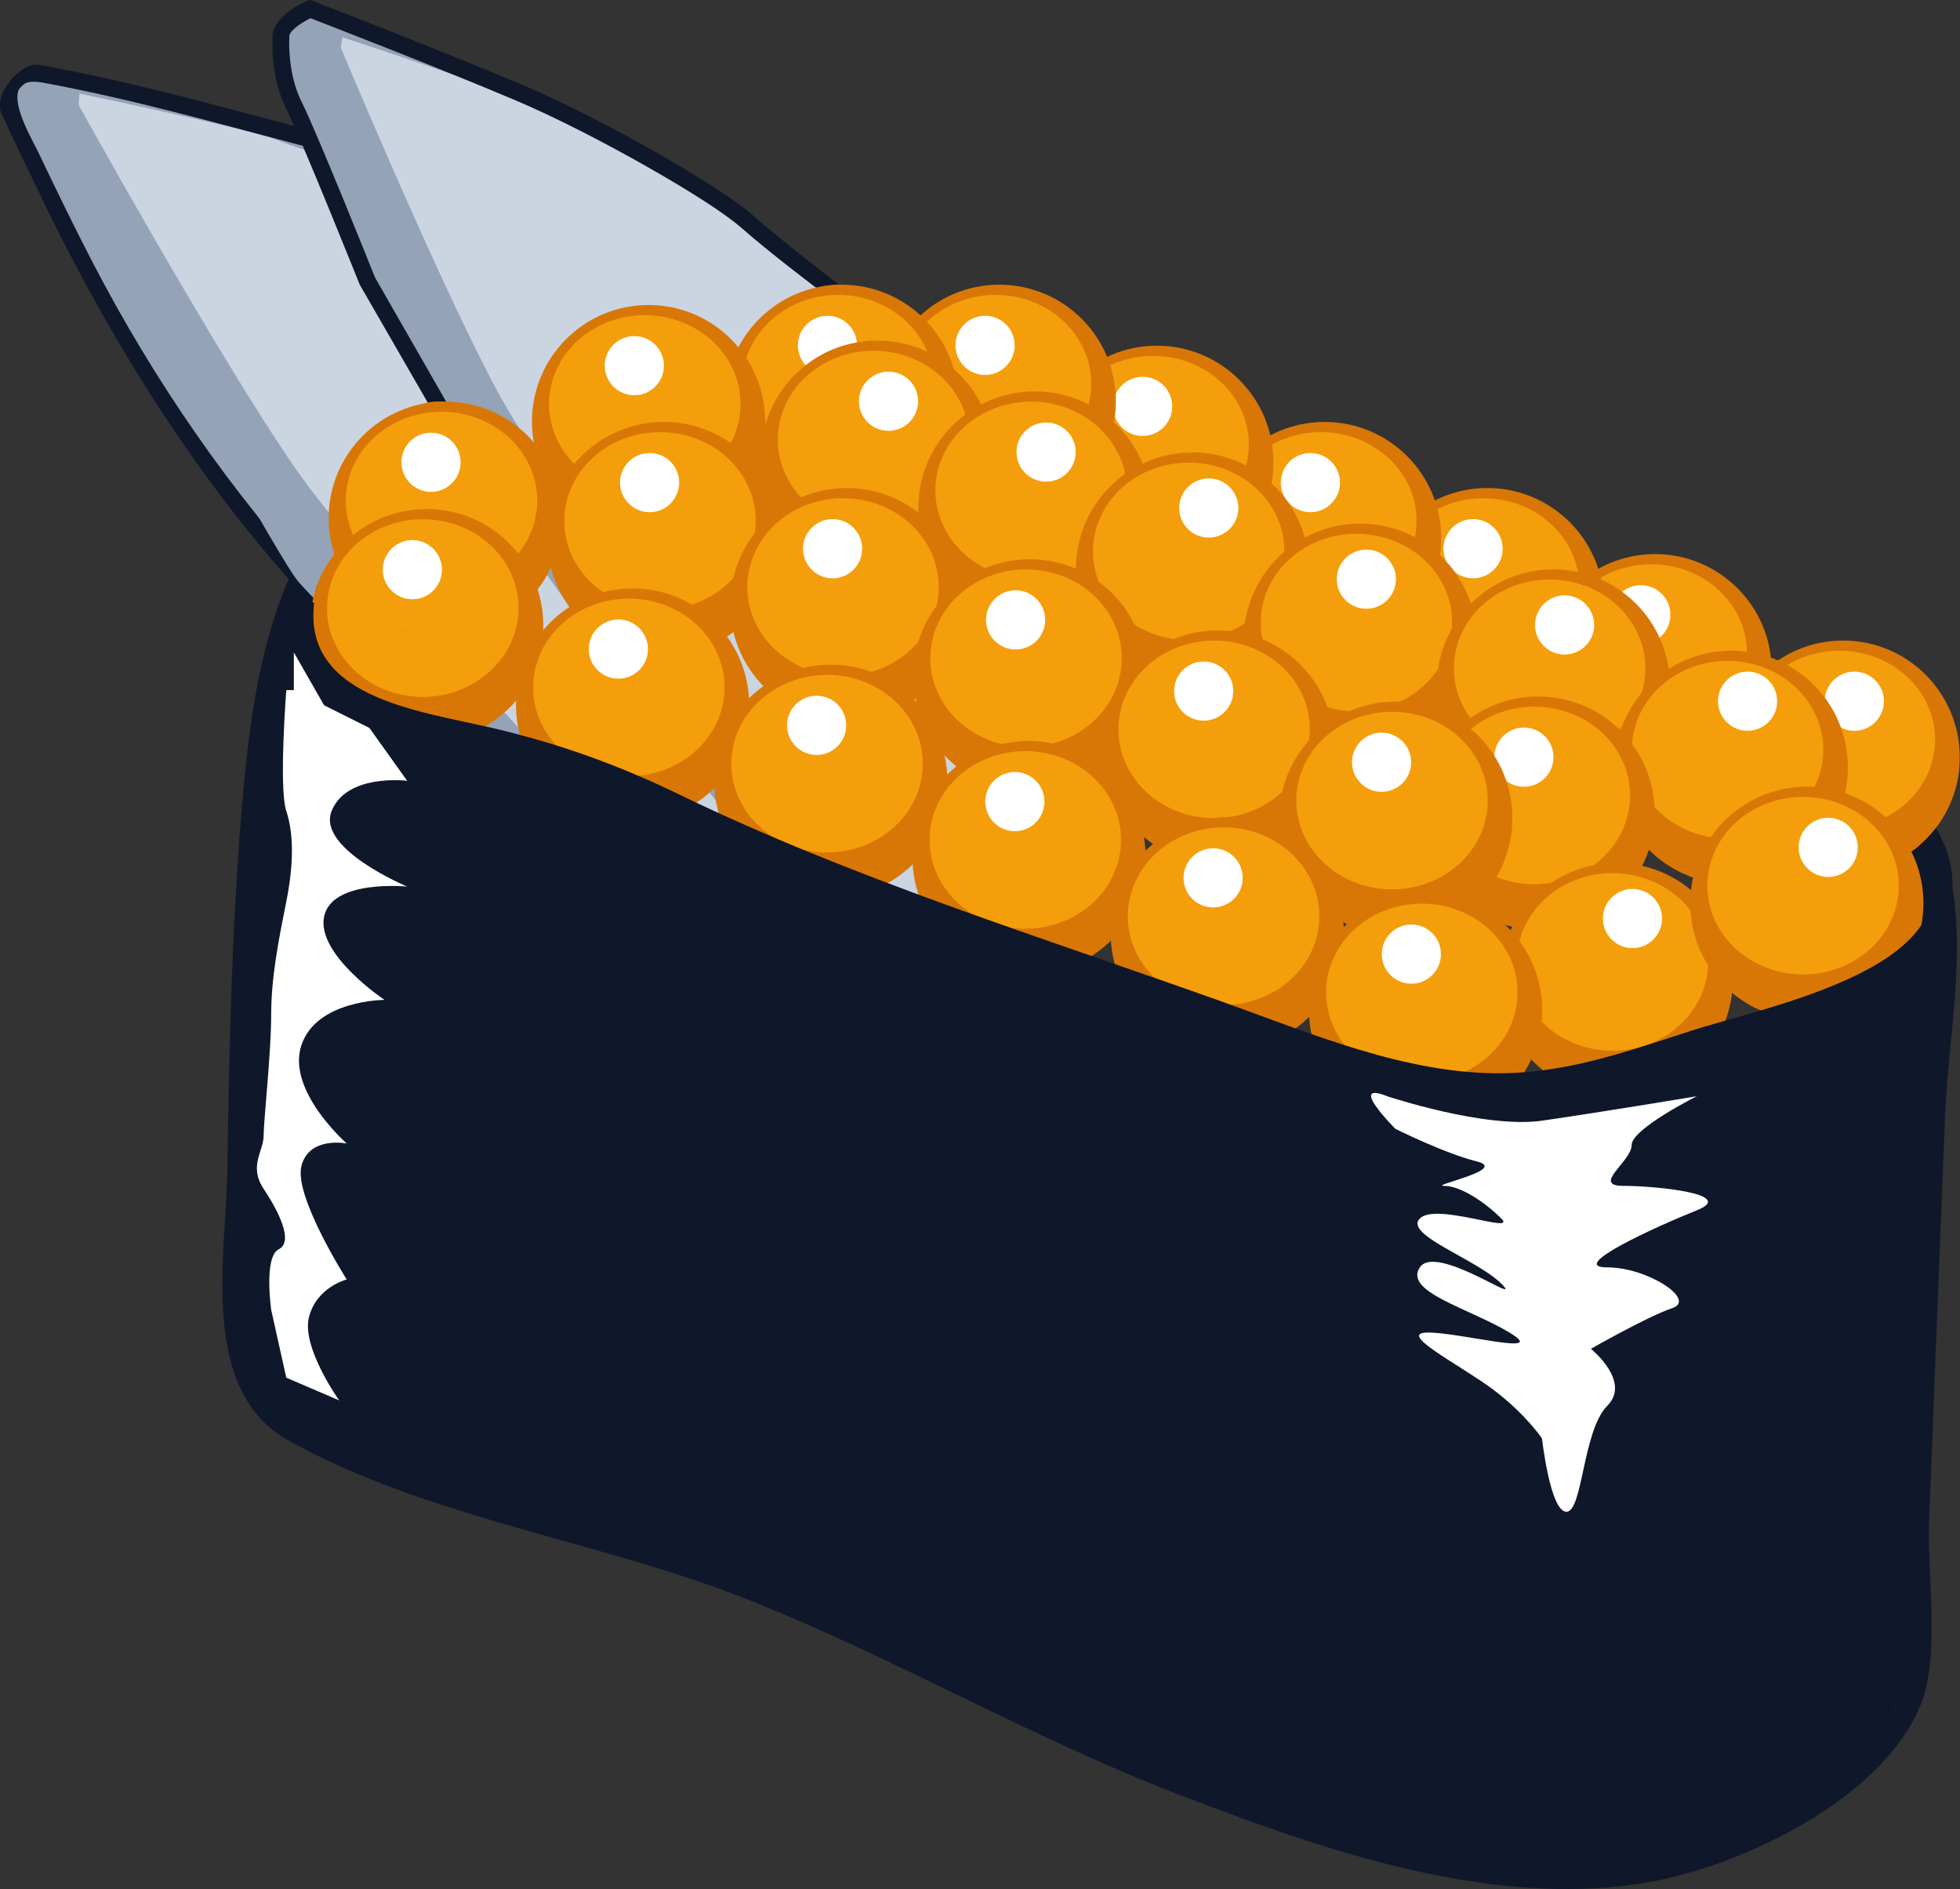 <?xml version="1.0" encoding="UTF-8" standalone="no"?>
<!-- Uploaded to: SVG Repo, www.svgrepo.com, Generator: SVG Repo Mixer Tools -->
<svg 
   xmlns:dc="http://purl.org/dc/elements/1.1/"
   xmlns:cc="http://creativecommons.org/ns#"
   xmlns:rdf="http://www.w3.org/1999/02/22-rdf-syntax-ns#"
   xmlns:svg="http://www.w3.org/2000/svg"
   xmlns="http://www.w3.org/2000/svg"
   xmlns:sodipodi="http://sodipodi.sourceforge.net/DTD/sodipodi-0.dtd"
   xmlns:inkscape="http://www.inkscape.org/namespaces/inkscape"
   version="1.1"
   x="0"
   y="0"
   width="256"
   height="246.721"
   viewBox="0 0 256 246.721"
   id="svg1309"
   sodipodi:docname="sushi_02_gunkanmaki_ikura.svg"
   inkscape:version="0.92.4 (5da689c313, 2019-01-14)">
  <rect x="0" y="0" width="256" height="246.721" fill="#333333" stroke="none"/>
  <title
     id="title2120">Salmon Roe Gunkanmaki Sushi</title>
  <sodipodi:namedview
     pagecolor="#ffffff"
     bordercolor="#666666"
     borderopacity="1"
     objecttolerance="10"
     gridtolerance="10"
     guidetolerance="10"
     inkscape:pageopacity="0"
     inkscape:pageshadow="2"
     inkscape:window-width="1920"
     inkscape:window-height="1025"
     id="namedview1311"
     showgrid="false"
     inkscape:zoom="1.0199785"
     inkscape:cx="170.58506"
     inkscape:cy="134.12251"
     inkscape:window-x="-8"
     inkscape:window-y="-8"
     inkscape:window-maximized="1"
     inkscape:current-layer="svg1309"
     fit-margin-top="0"
     fit-margin-left="0"
     fit-margin-right="0"
     fit-margin-bottom="0"
     inkscape:pagecheckerboard="true" />
  <defs
     id="defs256" />
  <g
     id="g2369"
     transform="matrix(2.207,0,0,2.207,-1019.85,-914.433)">
    <g
       id="g2250"
       inkscape:label="text"
       style="display:none">
      <path
         style="fill:#0f172a"
         inkscape:connector-curvature="0"
         id="path1292"
         d="m 499.637,543.069 c -0.44,3.402 -0.835,6.804 -1.187,10.206 -0.791,6.714 -1.449,10.473 -1.975,11.279 -0.176,0.18 -0.396,0.18 -0.66,0 -0.966,-1.164 -1.449,-2.283 -1.449,-3.357 1.054,-6.535 2.196,-13.562 3.426,-21.082 0.614,-0.448 0.966,-0.537 1.054,-0.269 l 0.395,0.537 c 0.264,0.627 0.396,1.523 0.396,2.686" />
      <path
         style="fill:#0f172a"
         inkscape:connector-curvature="0"
         id="path1294"
         d="m 510.73,541.994 c -0.087,1.344 -0.482,4.343 -1.185,8.997 1.318,-1.163 2.371,-1.878 3.162,-2.148 0.703,-0.357 1.494,-0.537 2.373,-0.537 1.053,0 1.887,0.268 2.502,0.806 0.615,0.537 0.924,1.656 0.924,3.357 0,0.896 -0.309,1.746 -0.924,2.551 -0.527,0.627 -1.316,1.209 -2.371,1.746 -1.143,0.537 -1.932,0.94 -2.371,1.208 l 0.922,2.148 c 0.351,1.164 0.791,1.746 1.318,1.746 0.262,0 1.008,-0.268 2.238,-0.805 0.528,-0.269 0.879,-0.314 1.055,-0.135 -0.967,2.06 -2.328,3.134 -4.084,3.223 -1.055,0.089 -1.801,-0.716 -2.24,-2.417 -0.528,-1.612 -0.879,-2.596 -1.055,-2.954 -0.176,-0.358 -0.658,-0.806 -1.449,-1.343 l -0.395,-0.403 c -0.175,-0.178 -0.175,-0.447 0,-0.805 0.614,-0.09 1.098,-0.135 1.45,-0.135 1.58,0 2.941,-0.402 4.084,-1.208 1.142,-0.806 1.712,-1.746 1.712,-2.82 0,-0.537 -0.13,-0.94 -0.394,-1.208 -0.352,-0.358 -0.748,-0.537 -1.186,-0.537 -1.67,-0.09 -3.427,1.074 -5.271,3.491 -0.615,0.895 -1.01,2.462 -1.186,4.699 -0.175,2.148 -0.439,3.895 -0.791,5.237 -0.527,1.254 -1.142,1.209 -1.843,-0.134 -0.176,-0.268 -0.264,-0.76 -0.264,-1.477 0.176,-0.895 0.439,-2.104 0.791,-3.626 1.141,-5.997 1.887,-11.01 2.238,-15.039 l -0.131,-0.135 -1.054,0.269 -0.131,-0.134 c 0.351,-0.716 0.877,-1.7 1.58,-2.954 0.264,-0.537 0.572,-0.716 0.924,-0.537 0.701,0.447 1.052,1.119 1.052,2.013" />
      <path
         style="fill:#0f172a"
         inkscape:connector-curvature="0"
         id="path1296"
         d="m 533.157,549.917 c -0.263,0.807 -0.527,1.791 -0.79,2.954 -0.439,2.686 -0.703,4.611 -0.791,5.775 0,1.074 0.132,1.835 0.396,2.282 0.175,0.448 0.526,0.583 1.053,0.403 0.528,-0.178 1.054,-0.76 1.581,-1.746 0.088,0.27 0.088,0.717 0,1.343 -0.791,2.148 -1.625,3.223 -2.502,3.223 -0.528,0 -0.967,-0.179 -1.319,-0.537 -0.879,-0.805 -1.273,-2.283 -1.185,-4.431 -0.879,1.97 -1.757,3.357 -2.635,4.162 -0.703,0.627 -1.406,0.94 -2.109,0.94 -0.966,0 -1.668,-0.313 -2.108,-0.94 -0.527,-0.716 -0.791,-1.745 -0.791,-3.088 0,-0.806 0.439,-4.028 1.318,-9.668 -0.087,-0.357 -0.307,-0.357 -0.659,0 -0.439,0.18 -0.615,0.09 -0.527,-0.268 0.176,-0.538 0.571,-1.164 1.186,-1.88 0.527,-0.448 1.01,-0.448 1.45,0 0.526,0.627 0.79,1.208 0.79,1.745 0,0.806 -0.132,1.791 -0.395,2.954 -0.791,3.671 -1.186,5.819 -1.186,6.445 0,0.896 0.087,1.433 0.263,1.612 0.264,0.269 0.528,0.403 0.791,0.403 0.79,0 1.58,-0.447 2.371,-1.343 1.494,-1.701 2.548,-4.432 3.163,-8.191 0.087,-0.805 0.175,-1.522 0.263,-2.149 0.088,-1.253 0.352,-2.013 0.791,-2.282 0.44,-0.09 0.79,0 1.054,0.269 0.615,0.447 0.791,1.119 0.527,2.013" />
      <path
         style="fill:#0f172a"
         inkscape:connector-curvature="0"
         id="path1298"
         d="m 548.601,548.574 c 1.053,0.896 0.965,1.568 -0.264,2.015 -2.108,0.359 -3.821,1.433 -5.139,3.223 -1.142,1.521 -1.844,3.804 -2.108,6.847 -0.176,1.344 -0.352,2.195 -0.527,2.552 -0.176,0.359 -0.395,0.582 -0.659,0.671 -0.263,0 -0.527,-0.268 -0.791,-0.806 -0.351,-0.537 -0.483,-1.074 -0.395,-1.611 0.439,-2.685 0.747,-4.609 0.923,-5.773 0.088,-1.164 0.131,-2.372 0.131,-3.626 0,-0.358 -0.439,-0.985 -1.317,-1.88 -0.176,-0.179 -0.132,-0.447 0.132,-0.806 0.526,-0.447 1.184,-0.447 1.976,0 0.791,0.537 1.23,1.433 1.318,2.686 v 1.074 c 2.019,-2.864 3.952,-4.431 5.797,-4.699 l 0.923,0.133" />
      <path
         style="fill:#0f172a"
         inkscape:connector-curvature="0"
         id="path1300"
         d="m 554.16,558.377 c 0,0.447 0.045,0.94 0.133,1.477 0.088,0.448 0.219,0.761 0.395,0.94 0.263,0.359 0.703,0.537 1.318,0.537 1.756,0 2.898,-1.387 3.426,-4.163 0.439,-2.864 0.658,-4.699 0.658,-5.505 -0.088,-0.268 -0.395,-0.537 -0.922,-0.805 -0.264,-0.09 -0.703,-0.09 -1.318,0 -2.635,1.432 -3.866,3.939 -3.69,7.519 z m 8.961,-9.265 c -0.615,2.418 -1.098,4.566 -1.449,6.445 -0.352,1.881 -0.527,3.492 -0.527,4.834 0,0.358 0.043,0.672 0.13,0.94 0.176,0.359 0.528,0.359 1.055,0 0.615,-0.357 1.098,-0.939 1.449,-1.746 h 0.133 c 0.176,0.18 0.176,0.404 0,0.672 -0.351,1.254 -0.836,2.238 -1.449,2.954 -0.527,0.537 -1.055,0.806 -1.582,0.806 -0.527,0 -0.879,-0.179 -1.055,-0.537 -0.439,-0.627 -0.658,-1.119 -0.658,-1.478 -0.264,0.359 -0.615,0.717 -1.055,1.074 -0.263,0.27 -0.57,0.494 -0.922,0.672 -1.142,0.717 -2.24,0.672 -3.295,-0.134 -0.966,-1.075 -1.537,-2.104 -1.712,-3.088 -0.176,-0.985 -0.262,-1.88 -0.262,-2.686 0,-2.417 0.701,-4.565 2.107,-6.445 1.405,-1.969 2.942,-2.954 4.612,-2.954 0.615,0 1.097,0.134 1.449,0.402 0.264,0.09 0.484,0.18 0.66,0.269 l 1.449,-0.806 c 0.438,-0.179 0.746,-0.044 0.922,0.403 v 0.403" />
    </g>
    <g
       id="g2243"
       inkscape:label="sushi">
      <path
         style="display:none;fill:#b0b0b0"
         inkscape:connector-curvature="0"
         id="path288"
         d="m 491.265,490.234 c 0,0 -17.725,-0.755 -19.233,0.377 -1.508,1.131 -4.147,1.13 0.755,5.279 4.902,4.148 10.559,6.6 16.403,8.674 5.845,2.073 14.517,4.713 20.551,7.352 6.034,2.64 20.363,9.428 29.79,12.256 9.428,2.828 16.969,5.467 25.076,1.696 8.108,-3.77 13.387,-7.163 10.182,-13.008 -3.205,-5.846 -83.524,-22.626 -83.524,-22.626"
         inkscape:label="shadow" />
      <path
         style="display:inline;fill:#0f172a"
         inkscape:connector-curvature="0"
         id="path284"
         d="m 575.631,474.027 c 0,0 2.015,-7.438 1.394,-8.676 -0.62,-1.239 -2.014,-2.789 -2.014,-2.789 l -0.93,14.41 1.55,-2.945"
         inkscape:label="nori_rear" />
      <g
         id="g936"
         style="display:inline"
         inkscape:label="garnish">
        <path
           d="m 462.603,420.833 c 0,0 15.539,26.644 28.819,38.862 13.28,12.217 13.678,15.852 13.678,15.852 l 26.56,-16.998 c 0,0 -29.217,-27.093 -44.091,-32.935 -14.874,-5.843 -22.841,-6.374 -22.841,-6.374 l -2.125,1.593"
           id="path412"
           inkscape:connector-curvature="0"
           style="display:inline;fill:#cbd5e1" />
        <path
           d="m 466.321,419.771 c 0,0 8.5,15.405 13.281,22.31 4.78,6.906 22.841,25.498 22.841,25.498 h -5.312 c 0,0 -18.062,-18.061 -25.498,-29.748 -7.437,-11.686 -9.03,-16.998 -9.03,-16.998 l 3.718,-1.062"
           id="path414"
           inkscape:connector-curvature="0"
           style="display:inline;fill:#94a3b8" />
        <path
           d="m 466.369,426.29 c 0,0 -3.679,-4.49 -3.766,-5.457 -0.088,-0.967 1.838,-2.251 1.838,-2.251 0,0 18.203,3.64 25.483,7.708 7.28,4.069 14.774,9.637 14.774,9.637 0,0 -11.563,-7.494 -15.632,-9.422 -4.068,-1.928 -8.993,-3.212 -10.492,-3.854 -1.499,-0.643 -11.777,-2.785 -11.777,-2.785 l -0.428,6.424"
           id="path416"
           inkscape:connector-curvature="0"
           style="display:inline;fill:#94a3b8" />
        <path
           d="m 478.541,416.99 c 0,0 8.314,24.354 18.93,36.527 10.614,12.171 13.506,16.316 13.506,16.316 l 25.294,-12.515 c 0,0 -23.332,-26.969 -35.99,-33.625 -12.658,-6.658 -19.693,-7.911 -19.693,-7.911 l -2.047,1.208"
           id="path418"
           inkscape:connector-curvature="0"
           style="display:inline;fill:#cbd5e1" />
        <path
           d="m 481.954,416.409 c 0,0 6.05,14.539 9.623,21.151 3.576,6.612 17.818,24.924 17.818,24.924 l -4.726,-0.522 c 0,0 -14.294,-17.839 -19.763,-28.965 -5.468,-11.126 -6.365,-16.007 -6.365,-16.007 l 3.413,-0.581"
           id="path420"
           inkscape:connector-curvature="0"
           style="display:inline;fill:#94a3b8" />
        <path
           d="m 481.355,422.214 c 0,0 -2.831,-4.354 -2.814,-5.224 0.017,-0.869 1.856,-1.822 1.856,-1.822 0,0 15.835,5.025 21.913,9.358 6.077,4.335 12.197,10.022 12.197,10.022 0,0 -9.551,-7.802 -12.981,-9.916 -3.429,-2.113 -7.685,-3.739 -8.956,-4.458 -1.269,-0.719 -10.203,-3.633 -10.203,-3.633 l -1.012,5.673"
           id="path422"
           inkscape:connector-curvature="0"
           style="display:inline;fill:#94a3b8" />
        <path
           style="display:inline;fill:#0f172a"
           inkscape:connector-curvature="0"
           id="path1114"
           d="m 480.238,414.401 c -0.808,0.345 -1.756,1.01 -1.992,1.84 -0.026,0.195 -0.206,2.535 0.793,4.537 0.928,1.858 4.315,10.315 4.349,10.4 l 4.146,7.187 1.089,-0.055 -4.337,-7.566 c -0.11,-0.287 -3.406,-8.518 -4.352,-10.414 -0.634,-1.268 -0.722,-2.749 -0.722,-3.47 0,-0.271 0.013,-0.435 0.013,-0.441 0.103,-0.33 0.695,-0.741 1.248,-1.008 1.06,0.41 7.612,2.944 12.103,4.845 4.722,1.997 11.629,5.985 13.339,7.505 1.704,1.514 4.651,3.729 4.776,3.822 l 1.124,-0.351 c -0.03,-0.023 -3.563,-2.733 -5.236,-4.219 -1.8,-1.6 -8.725,-5.61 -13.613,-7.679 -4.885,-2.066 -12.278,-4.912 -12.352,-4.94 l -0.189,-0.072 -0.187,0.079" />
        <path
           style="display:inline;fill:#0f172a"
           inkscape:connector-curvature="0"
           id="path1112"
           d="m 481.137,449.281 c -5.347,-5.787 -9.936,-12.429 -13.601,-19.508 -1.112,-2.15 -2.168,-4.327 -3.209,-6.511 -0.362,-0.759 -2.679,-4.587 0.3,-4.04 5.178,0.951 10.211,2.372 15.296,3.713 0.624,0.164 0.889,-0.801 0.265,-0.965 -5.235,-1.38 -10.417,-2.837 -15.752,-3.796 -1.143,-0.205 -2.75,1.785 -2.26,2.849 0.812,1.764 1.652,3.516 2.502,5.263 4.176,8.587 9.265,16.682 15.752,23.702 0.438,0.474 1.143,-0.235 0.707,-0.707" />
      </g>
      <g
         inkscape:label="ikura_rear"
         id="g1154">
        <path
           d="m 578.077,459.133 c 0,3.813 -3.09,6.901 -6.9,6.901 -3.812,0 -6.901,-3.088 -6.901,-6.901 0,-3.81 3.089,-6.899 6.901,-6.899 3.81,0 6.9,3.089 6.9,6.899"
           id="path564"
           inkscape:connector-curvature="0"
           style="display:inline;fill:#d97706" />
        <path
           d="m 576.617,458.09 c 0,2.9 -2.535,5.252 -5.663,5.252 -3.129,0 -5.665,-2.352 -5.665,-5.252 0,-2.901 2.536,-5.253 5.665,-5.253 3.128,0 5.663,2.352 5.663,5.253"
           id="path566"
           inkscape:connector-curvature="0"
           style="fill:#f59e0b" />
        <path
           d="m 573.591,455.823 c 0,0.967 -0.784,1.751 -1.752,1.751 -0.967,0 -1.751,-0.784 -1.751,-1.751 0,-0.967 0.784,-1.75 1.751,-1.75 0.968,0 1.752,0.783 1.752,1.75"
           id="path568"
           inkscape:connector-curvature="0"
           style="fill:#ffffff" />
        <path
           d="m 566.946,454.02 c 0,3.81 -3.09,6.9 -6.901,6.9 -3.812,0 -6.9,-3.09 -6.9,-6.9 0,-3.812 3.088,-6.902 6.9,-6.902 3.811,0 6.901,3.09 6.901,6.902"
           id="path570"
           inkscape:connector-curvature="0"
           style="fill:#d97706" />
        <path
           d="m 565.485,452.976 c 0,2.9 -2.535,5.252 -5.662,5.252 -3.13,0 -5.665,-2.352 -5.665,-5.252 0,-2.902 2.535,-5.253 5.665,-5.253 3.127,0 5.662,2.351 5.662,5.253"
           id="path572"
           inkscape:connector-curvature="0"
           style="fill:#f59e0b" />
        <path
           d="m 560.954,450.708 c 0,0.968 -0.783,1.752 -1.751,1.752 -0.967,0 -1.751,-0.784 -1.751,-1.752 0,-0.967 0.784,-1.75 1.751,-1.75 0.968,0 1.751,0.783 1.751,1.75"
           id="path574"
           inkscape:connector-curvature="0"
           style="fill:#ffffff" />
        <path
           d="m 557.019,450.109 c 0,3.812 -3.09,6.901 -6.902,6.901 -3.811,0 -6.899,-3.089 -6.899,-6.901 0,-3.81 3.088,-6.9 6.899,-6.9 3.812,0 6.902,3.09 6.902,6.9"
           id="path576"
           inkscape:connector-curvature="0"
           style="fill:#d97706" />
        <path
           d="m 555.559,449.067 c 0,2.899 -2.537,5.251 -5.663,5.251 -3.13,0 -5.666,-2.352 -5.666,-5.251 0,-2.903 2.536,-5.253 5.666,-5.253 3.126,0 5.663,2.35 5.663,5.253"
           id="path578"
           inkscape:connector-curvature="0"
           style="fill:#f59e0b" />
        <path
           d="m 551.027,446.799 c 0,0.968 -0.784,1.751 -1.752,1.751 -0.966,0 -1.751,-0.783 -1.751,-1.751 0,-0.967 0.785,-1.751 1.751,-1.751 0.968,0 1.752,0.784 1.752,1.751"
           id="path580"
           inkscape:connector-curvature="0"
           style="fill:#ffffff" />
        <path
           d="m 547.392,446.199 c 0,3.812 -3.09,6.901 -6.902,6.901 -3.81,0 -6.9,-3.089 -6.9,-6.901 0,-3.812 3.09,-6.9 6.9,-6.9 3.812,0 6.902,3.088 6.902,6.9"
           id="path582"
           inkscape:connector-curvature="0"
           style="fill:#d97706" />
        <path
           d="m 545.932,445.155 c 0,2.901 -2.536,5.252 -5.664,5.252 -3.129,0 -5.664,-2.351 -5.664,-5.252 0,-2.901 2.535,-5.253 5.664,-5.253 3.128,0 5.664,2.352 5.664,5.253"
           id="path584"
           inkscape:connector-curvature="0"
           style="fill:#f59e0b" />
        <path
           d="m 541.399,442.888 c 0,0.968 -0.783,1.752 -1.751,1.752 -0.966,0 -1.751,-0.784 -1.751,-1.752 0,-0.966 0.785,-1.75 1.751,-1.75 0.968,0 1.751,0.784 1.751,1.75"
           id="path586"
           inkscape:connector-curvature="0"
           style="fill:#ffffff" />
        <path
           d="m 537.463,441.688 c 0,3.812 -3.09,6.901 -6.9,6.901 -3.812,0 -6.902,-3.089 -6.902,-6.901 0,-3.811 3.09,-6.9 6.902,-6.9 3.81,0 6.9,3.089 6.9,6.9"
           id="path588"
           inkscape:connector-curvature="0"
           style="fill:#d97706" />
        <path
           d="m 536.003,440.644 c 0,2.901 -2.535,5.252 -5.663,5.252 -3.129,0 -5.664,-2.351 -5.664,-5.252 0,-2.901 2.535,-5.252 5.664,-5.252 3.128,0 5.663,2.351 5.663,5.252"
           id="path590"
           inkscape:connector-curvature="0"
           style="fill:#f59e0b" />
        <path
           d="m 531.472,438.378 c 0,0.967 -0.784,1.751 -1.752,1.751 -0.967,0 -1.75,-0.784 -1.75,-1.751 0,-0.967 0.783,-1.751 1.75,-1.751 0.968,0 1.752,0.784 1.752,1.751"
           id="path592"
           inkscape:connector-curvature="0"
           style="fill:#ffffff" />
        <path
           d="m 528.137,438.078 c 0,3.812 -3.089,6.901 -6.901,6.901 -3.81,0 -6.9,-3.089 -6.9,-6.901 0,-3.811 3.09,-6.9 6.9,-6.9 3.812,0 6.901,3.089 6.901,6.9"
           id="path594"
           inkscape:connector-curvature="0"
           style="fill:#d97706" />
        <path
           d="m 526.678,437.034 c 0,2.902 -2.535,5.252 -5.664,5.252 -3.128,0 -5.664,-2.35 -5.664,-5.252 0,-2.901 2.536,-5.252 5.664,-5.252 3.129,0 5.664,2.351 5.664,5.252"
           id="path596"
           inkscape:connector-curvature="0"
           style="fill:#f59e0b" />
        <path
           d="m 522.146,434.768 c 0,0.968 -0.784,1.751 -1.751,1.751 -0.967,0 -1.75,-0.783 -1.75,-1.751 0,-0.967 0.783,-1.751 1.75,-1.751 0.967,0 1.751,0.784 1.751,1.751"
           id="path598"
           inkscape:connector-curvature="0"
           style="fill:#ffffff" />
        <path
           d="m 518.811,438.079 c 0,3.812 -3.089,6.901 -6.901,6.901 -3.811,0 -6.9,-3.089 -6.9,-6.901 0,-3.811 3.089,-6.9 6.9,-6.9 3.812,0 6.901,3.089 6.901,6.9"
           id="path600"
           inkscape:connector-curvature="0"
           style="fill:#d97706" />
        <path
           d="m 517.352,437.035 c 0,2.901 -2.537,5.252 -5.664,5.252 -3.129,0 -5.665,-2.351 -5.665,-5.252 0,-2.901 2.536,-5.253 5.665,-5.253 3.127,0 5.664,2.352 5.664,5.253"
           id="path602"
           inkscape:connector-curvature="0"
           style="fill:#f59e0b" />
        <path
           d="m 512.819,434.769 c 0,0.968 -0.783,1.751 -1.751,1.751 -0.967,0 -1.75,-0.783 -1.75,-1.751 0,-0.968 0.783,-1.751 1.75,-1.751 0.968,0 1.751,0.783 1.751,1.751"
           id="path604"
           inkscape:connector-curvature="0"
           style="fill:#ffffff" />
        <path
           d="m 507.38,439.28 c 0,3.811 -3.09,6.9 -6.901,6.9 -3.812,0 -6.9,-3.089 -6.9,-6.9 0,-3.812 3.088,-6.901 6.9,-6.901 3.811,0 6.901,3.089 6.901,6.901"
           id="path606"
           inkscape:connector-curvature="0"
           style="fill:#d97706" />
        <path
           d="m 505.921,438.236 c 0,2.9 -2.537,5.252 -5.664,5.252 -3.129,0 -5.665,-2.352 -5.665,-5.252 0,-2.901 2.536,-5.253 5.665,-5.253 3.127,0 5.664,2.352 5.664,5.253"
           id="path608"
           inkscape:connector-curvature="0"
           style="fill:#f59e0b" />
        <path
           d="m 501.389,435.969 c 0,0.968 -0.785,1.751 -1.752,1.751 -0.967,0 -1.75,-0.783 -1.75,-1.751 0,-0.967 0.783,-1.75 1.75,-1.75 0.967,0 1.752,0.783 1.752,1.75"
           id="path610"
           inkscape:connector-curvature="0"
           style="fill:#ffffff" />
        <path
           d="m 520.918,441.385 c 0,3.812 -3.089,6.901 -6.901,6.901 -3.811,0 -6.9,-3.089 -6.9,-6.901 0,-3.811 3.089,-6.9 6.9,-6.9 3.812,0 6.901,3.089 6.901,6.9"
           id="path612"
           inkscape:connector-curvature="0"
           style="fill:#d97706" />
        <path
           d="m 519.459,440.341 c 0,2.9 -2.536,5.253 -5.664,5.253 -3.129,0 -5.664,-2.353 -5.664,-5.253 0,-2.901 2.535,-5.253 5.664,-5.253 3.128,0 5.664,2.352 5.664,5.253"
           id="path614"
           inkscape:connector-curvature="0"
           style="fill:#f59e0b" />
        <path
           d="m 516.431,438.074 c 0,0.968 -0.784,1.752 -1.75,1.752 -0.968,0 -1.751,-0.784 -1.751,-1.752 0,-0.966 0.783,-1.75 1.751,-1.75 0.966,0 1.75,0.784 1.75,1.75"
           id="path616"
           inkscape:connector-curvature="0"
           style="fill:#ffffff" />
        <path
           d="m 530.245,444.393 c 0,3.811 -3.09,6.9 -6.901,6.9 -3.812,0 -6.901,-3.089 -6.901,-6.9 0,-3.811 3.089,-6.901 6.901,-6.901 3.811,0 6.901,3.09 6.901,6.901"
           id="path618"
           inkscape:connector-curvature="0"
           style="fill:#d97706" />
        <path
           d="m 528.784,443.35 c 0,2.899 -2.535,5.252 -5.662,5.252 -3.13,0 -5.665,-2.353 -5.665,-5.252 0,-2.902 2.535,-5.253 5.665,-5.253 3.127,0 5.662,2.351 5.662,5.253"
           id="path620"
           inkscape:connector-curvature="0"
           style="fill:#f59e0b" />
        <path
           d="m 525.758,441.082 c 0,0.969 -0.783,1.751 -1.751,1.751 -0.968,0 -1.751,-0.782 -1.751,-1.751 0,-0.967 0.783,-1.75 1.751,-1.75 0.968,0 1.751,0.783 1.751,1.75"
           id="path622"
           inkscape:connector-curvature="0"
           style="fill:#ffffff" />
        <path
           d="m 539.571,448.003 c 0,3.812 -3.089,6.901 -6.901,6.901 -3.812,0 -6.9,-3.089 -6.9,-6.901 0,-3.811 3.088,-6.9 6.9,-6.9 3.812,0 6.901,3.089 6.901,6.9"
           id="path624"
           inkscape:connector-curvature="0"
           style="fill:#d97706" />
        <path
           d="m 538.111,446.959 c 0,2.901 -2.536,5.252 -5.663,5.252 -3.129,0 -5.665,-2.351 -5.665,-5.252 0,-2.901 2.536,-5.253 5.665,-5.253 3.127,0 5.663,2.352 5.663,5.253"
           id="path626"
           inkscape:connector-curvature="0"
           style="fill:#f59e0b" />
        <path
           d="m 535.385,444.392 c 0,0.968 -0.784,1.751 -1.752,1.751 -0.967,0 -1.75,-0.783 -1.75,-1.751 0,-0.966 0.783,-1.75 1.75,-1.75 0.968,0 1.752,0.784 1.752,1.75"
           id="path628"
           inkscape:connector-curvature="0"
           style="fill:#ffffff" />
        <path
           d="m 549.498,452.215 c 0,3.812 -3.089,6.9 -6.9,6.9 -3.812,0 -6.901,-3.088 -6.901,-6.9 0,-3.811 3.089,-6.9 6.901,-6.9 3.811,0 6.9,3.089 6.9,6.9"
           id="path630"
           inkscape:connector-curvature="0"
           style="fill:#d97706" />
        <path
           d="m 548.039,451.171 c 0,2.902 -2.536,5.252 -5.664,5.252 -3.128,0 -5.664,-2.35 -5.664,-5.252 0,-2.901 2.536,-5.253 5.664,-5.253 3.128,0 5.664,2.352 5.664,5.253"
           id="path632"
           inkscape:connector-curvature="0"
           style="fill:#f59e0b" />
        <path
           d="m 544.71,448.603 c 0,0.968 -0.784,1.751 -1.752,1.751 -0.966,0 -1.749,-0.783 -1.749,-1.751 0,-0.966 0.783,-1.75 1.749,-1.75 0.968,0 1.752,0.784 1.752,1.75"
           id="path634"
           inkscape:connector-curvature="0"
           style="fill:#ffffff" />
        <path
           d="m 560.931,454.922 c 0,3.812 -3.09,6.902 -6.902,6.902 -3.811,0 -6.899,-3.09 -6.899,-6.902 0,-3.811 3.088,-6.899 6.899,-6.899 3.812,0 6.902,3.088 6.902,6.899"
           id="path636"
           inkscape:connector-curvature="0"
           style="fill:#d97706" />
        <path
           d="m 559.472,453.878 c 0,2.902 -2.537,5.253 -5.664,5.253 -3.13,0 -5.665,-2.351 -5.665,-5.253 0,-2.9 2.535,-5.253 5.665,-5.253 3.127,0 5.664,2.353 5.664,5.253"
           id="path638"
           inkscape:connector-curvature="0"
           style="fill:#f59e0b" />
        <path
           d="m 556.443,451.312 c 0,0.967 -0.783,1.751 -1.751,1.751 -0.966,0 -1.751,-0.784 -1.751,-1.751 0,-0.967 0.785,-1.751 1.751,-1.751 0.968,0 1.751,0.784 1.751,1.751"
           id="path640"
           inkscape:connector-curvature="0"
           style="fill:#ffffff" />
        <path
           d="m 571.458,459.736 c 0,3.811 -3.088,6.901 -6.9,6.901 -3.811,0 -6.901,-3.09 -6.901,-6.901 0,-3.812 3.09,-6.901 6.901,-6.901 3.812,0 6.9,3.089 6.9,6.901"
           id="path642"
           inkscape:connector-curvature="0"
           style="fill:#d97706" />
        <path
           d="m 569.999,458.692 c 0,2.9 -2.535,5.252 -5.663,5.252 -3.129,0 -5.664,-2.352 -5.664,-5.252 0,-2.902 2.535,-5.253 5.664,-5.253 3.128,0 5.663,2.351 5.663,5.253"
           id="path644"
           inkscape:connector-curvature="0"
           style="fill:#f59e0b" />
        <path
           d="m 567.272,455.823 c 0,0.967 -0.784,1.751 -1.751,1.751 -0.966,0 -1.75,-0.784 -1.75,-1.751 0,-0.967 0.784,-1.75 1.75,-1.75 0.967,0 1.751,0.783 1.751,1.75"
           id="path646"
           inkscape:connector-curvature="0"
           style="fill:#ffffff" />
        <path
           d="m 560.027,462.444 c 0,3.81 -3.089,6.9 -6.901,6.9 -3.811,0 -6.9,-3.09 -6.9,-6.9 0,-3.812 3.089,-6.902 6.9,-6.902 3.812,0 6.901,3.09 6.901,6.902"
           id="path648"
           inkscape:connector-curvature="0"
           style="fill:#d97706" />
        <path
           d="m 558.567,461.4 c 0,2.9 -2.535,5.252 -5.664,5.252 -3.128,0 -5.664,-2.352 -5.664,-5.252 0,-2.903 2.536,-5.253 5.664,-5.253 3.129,0 5.664,2.35 5.664,5.253"
           id="path650"
           inkscape:connector-curvature="0"
           style="fill:#f59e0b" />
        <path
           d="m 554.035,459.132 c 0,0.969 -0.783,1.752 -1.751,1.752 -0.967,0 -1.75,-0.783 -1.75,-1.752 0,-0.967 0.783,-1.75 1.75,-1.75 0.968,0 1.751,0.783 1.751,1.75"
           id="path652"
           inkscape:connector-curvature="0"
           style="fill:#ffffff" />
        <path
           d="m 508.283,446.199 c 0,3.812 -3.088,6.901 -6.9,6.901 -3.811,0 -6.901,-3.089 -6.901,-6.901 0,-3.812 3.09,-6.9 6.901,-6.9 3.812,0 6.9,3.088 6.9,6.9"
           id="path654"
           inkscape:connector-curvature="0"
           style="fill:#d97706" />
        <path
           d="m 506.824,445.155 c 0,2.901 -2.535,5.252 -5.663,5.252 -3.129,0 -5.665,-2.351 -5.665,-5.252 0,-2.901 2.536,-5.253 5.665,-5.253 3.128,0 5.663,2.352 5.663,5.253"
           id="path656"
           inkscape:connector-curvature="0"
           style="fill:#f59e0b" />
        <path
           d="m 502.292,442.888 c 0,0.968 -0.783,1.752 -1.75,1.752 -0.967,0 -1.751,-0.784 -1.751,-1.752 0,-0.966 0.784,-1.75 1.751,-1.75 0.967,0 1.75,0.784 1.75,1.75"
           id="path658"
           inkscape:connector-curvature="0"
           style="fill:#ffffff" />
        <path
           d="m 519.114,450.11 c 0,3.812 -3.09,6.901 -6.901,6.901 -3.811,0 -6.9,-3.089 -6.9,-6.901 0,-3.811 3.089,-6.9 6.9,-6.9 3.811,0 6.901,3.089 6.901,6.9"
           id="path660"
           inkscape:connector-curvature="0"
           style="fill:#d97706" />
        <path
           d="m 517.654,449.067 c 0,2.9 -2.535,5.252 -5.664,5.252 -3.128,0 -5.663,-2.352 -5.663,-5.252 0,-2.902 2.535,-5.253 5.663,-5.253 3.129,0 5.664,2.351 5.664,5.253"
           id="path662"
           inkscape:connector-curvature="0"
           style="fill:#f59e0b" />
        <path
           d="m 513.122,446.8 c 0,0.968 -0.783,1.751 -1.751,1.751 -0.967,0 -1.75,-0.783 -1.75,-1.751 0,-0.967 0.783,-1.751 1.75,-1.751 0.968,0 1.751,0.784 1.751,1.751"
           id="path664"
           inkscape:connector-curvature="0"
           style="fill:#ffffff" />
        <path
           d="m 529.944,454.322 c 0,3.812 -3.09,6.901 -6.901,6.901 -3.812,0 -6.899,-3.089 -6.899,-6.901 0,-3.81 3.087,-6.9 6.899,-6.9 3.811,0 6.901,3.09 6.901,6.9"
           id="path666"
           inkscape:connector-curvature="0"
           style="fill:#d97706" />
        <path
           d="m 528.484,453.279 c 0,2.9 -2.536,5.252 -5.663,5.252 -3.13,0 -5.665,-2.352 -5.665,-5.252 0,-2.902 2.535,-5.252 5.665,-5.252 3.127,0 5.663,2.35 5.663,5.252"
           id="path668"
           inkscape:connector-curvature="0"
           style="fill:#f59e0b" />
        <path
           d="m 523.953,451.012 c 0,0.968 -0.784,1.751 -1.752,1.751 -0.967,0 -1.75,-0.783 -1.75,-1.751 0,-0.967 0.783,-1.751 1.75,-1.751 0.968,0 1.752,0.784 1.752,1.751"
           id="path670"
           inkscape:connector-curvature="0"
           style="fill:#ffffff" />
        <path
           d="m 541.074,458.532 c 0,3.813 -3.089,6.902 -6.9,6.902 -3.812,0 -6.901,-3.089 -6.901,-6.902 0,-3.809 3.089,-6.899 6.901,-6.899 3.811,0 6.9,3.09 6.9,6.899"
           id="path672"
           inkscape:connector-curvature="0"
           style="fill:#d97706" />
        <path
           d="m 539.615,457.49 c 0,2.9 -2.536,5.251 -5.664,5.251 -3.128,0 -5.664,-2.351 -5.664,-5.251 0,-2.902 2.536,-5.252 5.664,-5.252 3.128,0 5.664,2.35 5.664,5.252"
           id="path674"
           inkscape:connector-curvature="0"
           style="fill:#f59e0b" />
        <path
           d="m 535.083,455.223 c 0,0.968 -0.783,1.751 -1.752,1.751 -0.967,0 -1.749,-0.783 -1.749,-1.751 0,-0.967 0.782,-1.75 1.749,-1.75 0.969,0 1.752,0.783 1.752,1.75"
           id="path676"
           inkscape:connector-curvature="0"
           style="fill:#ffffff" />
        <path
           d="m 551.604,462.744 c 0,3.812 -3.089,6.901 -6.902,6.901 -3.809,0 -6.899,-3.089 -6.899,-6.901 0,-3.81 3.09,-6.9 6.899,-6.9 3.813,0 6.902,3.09 6.902,6.9"
           id="path678"
           inkscape:connector-curvature="0"
           style="fill:#d97706" />
        <path
           d="m 550.145,461.701 c 0,2.9 -2.536,5.252 -5.665,5.252 -3.128,0 -5.664,-2.352 -5.664,-5.252 0,-2.902 2.536,-5.252 5.664,-5.252 3.129,0 5.665,2.35 5.665,5.252"
           id="path680"
           inkscape:connector-curvature="0"
           style="fill:#f59e0b" />
        <path
           d="m 545.612,459.434 c 0,0.968 -0.783,1.751 -1.751,1.751 -0.966,0 -1.751,-0.783 -1.751,-1.751 0,-0.967 0.785,-1.75 1.751,-1.75 0.968,0 1.751,0.783 1.751,1.75"
           id="path682"
           inkscape:connector-curvature="0"
           style="fill:#ffffff" />
        <path
           d="m 564.647,472.294 c 0,3.812 -3.089,6.901 -6.901,6.901 -3.81,0 -6.9,-3.089 -6.9,-6.901 0,-3.811 3.09,-6.9 6.9,-6.9 3.812,0 6.901,3.089 6.901,6.9"
           id="path684"
           inkscape:connector-curvature="0"
           style="fill:#d97706" />
        <path
           d="m 563.188,471.25 c 0,2.901 -2.536,5.252 -5.665,5.252 -3.127,0 -5.664,-2.351 -5.664,-5.252 0,-2.901 2.537,-5.253 5.664,-5.253 3.129,0 5.665,2.352 5.665,5.253"
           id="path686"
           inkscape:connector-curvature="0"
           style="fill:#f59e0b" />
        <path
           d="m 560.46,468.683 c 0,0.968 -0.783,1.751 -1.75,1.751 -0.967,0 -1.751,-0.783 -1.751,-1.751 0,-0.968 0.784,-1.75 1.751,-1.75 0.967,0 1.75,0.782 1.75,1.75"
           id="path688"
           inkscape:connector-curvature="0"
           style="fill:#ffffff" />
        <path
           d="m 575.929,467.782 c 0,3.811 -3.09,6.9 -6.902,6.9 -3.81,0 -6.9,-3.089 -6.9,-6.9 0,-3.812 3.09,-6.901 6.9,-6.901 3.812,0 6.902,3.089 6.902,6.901"
           id="path690"
           inkscape:connector-curvature="0"
           style="fill:#d97706" />
        <path
           d="m 574.469,466.738 c 0,2.9 -2.535,5.252 -5.664,5.252 -3.128,0 -5.664,-2.352 -5.664,-5.252 0,-2.902 2.536,-5.253 5.664,-5.253 3.129,0 5.664,2.351 5.664,5.253"
           id="path692"
           inkscape:connector-curvature="0"
           style="fill:#f59e0b" />
        <path
           d="m 572.043,464.471 c 0,0.968 -0.783,1.751 -1.751,1.751 -0.967,0 -1.75,-0.783 -1.75,-1.751 0,-0.968 0.783,-1.75 1.75,-1.75 0.968,0 1.751,0.782 1.751,1.75"
           id="path694"
           inkscape:connector-curvature="0"
           style="fill:#ffffff" />
        <path
           d="m 494.243,451.352 c 0,3.812 -3.09,6.9 -6.9,6.9 -3.812,0 -6.901,-3.088 -6.901,-6.9 0,-3.811 3.089,-6.901 6.901,-6.901 3.81,0 6.9,3.09 6.9,6.901"
           id="path724"
           inkscape:connector-curvature="0"
           style="fill:#d97706" />
        <path
           d="m 492.784,450.309 c 0,2.899 -2.536,5.252 -5.664,5.252 -3.129,0 -5.665,-2.353 -5.665,-5.252 0,-2.902 2.536,-5.253 5.665,-5.253 3.128,0 5.664,2.351 5.664,5.253"
           id="path726"
           inkscape:connector-curvature="0"
           style="fill:#f59e0b" />
        <path
           d="m 488.252,448.042 c 0,0.968 -0.784,1.75 -1.752,1.75 -0.967,0 -1.749,-0.782 -1.749,-1.75 0,-0.968 0.782,-1.751 1.749,-1.751 0.968,0 1.752,0.783 1.752,1.751"
           id="path728"
           inkscape:connector-curvature="0"
           style="fill:#ffffff" />
        <path
           d="m 506.436,456.048 c 0,3.813 -3.089,6.901 -6.901,6.901 -3.811,0 -6.9,-3.088 -6.9,-6.901 0,-3.809 3.089,-6.899 6.9,-6.899 3.812,0 6.901,3.09 6.901,6.899"
           id="path730"
           inkscape:connector-curvature="0"
           style="fill:#d97706" />
        <path
           d="m 504.977,455.005 c 0,2.901 -2.537,5.252 -5.664,5.252 -3.129,0 -5.665,-2.351 -5.665,-5.252 0,-2.901 2.536,-5.252 5.665,-5.252 3.127,0 5.664,2.351 5.664,5.252"
           id="path732"
           inkscape:connector-curvature="0"
           style="fill:#f59e0b" />
        <path
           d="m 500.444,452.739 c 0,0.966 -0.783,1.751 -1.751,1.751 -0.967,0 -1.751,-0.785 -1.751,-1.751 0,-0.967 0.784,-1.751 1.751,-1.751 0.968,0 1.751,0.784 1.751,1.751"
           id="path734"
           inkscape:connector-curvature="0"
           style="fill:#ffffff" />
        <path
           d="m 518.169,460.561 c 0,3.812 -3.09,6.901 -6.902,6.901 -3.811,0 -6.9,-3.089 -6.9,-6.901 0,-3.811 3.089,-6.9 6.9,-6.9 3.812,0 6.902,3.089 6.902,6.9"
           id="path736"
           inkscape:connector-curvature="0"
           style="fill:#d97706" />
        <path
           d="m 516.709,459.518 c 0,2.9 -2.536,5.252 -5.664,5.252 -3.129,0 -5.664,-2.352 -5.664,-5.252 0,-2.902 2.535,-5.253 5.664,-5.253 3.128,0 5.664,2.351 5.664,5.253"
           id="path738"
           inkscape:connector-curvature="0"
           style="fill:#f59e0b" />
        <path
           d="m 512.177,457.25 c 0,0.968 -0.783,1.752 -1.751,1.752 -0.967,0 -1.751,-0.784 -1.751,-1.752 0,-0.966 0.784,-1.75 1.751,-1.75 0.968,0 1.751,0.784 1.751,1.75"
           id="path740"
           inkscape:connector-curvature="0"
           style="fill:#ffffff" />
        <path
           d="m 529.9,465.074 c 0,3.811 -3.088,6.901 -6.9,6.901 -3.811,0 -6.9,-3.09 -6.9,-6.901 0,-3.811 3.089,-6.9 6.9,-6.9 3.812,0 6.9,3.089 6.9,6.9"
           id="path742"
           inkscape:connector-curvature="0"
           style="fill:#d97706" />
        <path
           d="m 528.441,464.031 c 0,2.9 -2.535,5.251 -5.664,5.251 -3.128,0 -5.664,-2.351 -5.664,-5.251 0,-2.903 2.536,-5.253 5.664,-5.253 3.129,0 5.664,2.35 5.664,5.253"
           id="path744"
           inkscape:connector-curvature="0"
           style="fill:#f59e0b" />
        <path
           d="m 523.909,461.763 c 0,0.968 -0.784,1.752 -1.751,1.752 -0.967,0 -1.75,-0.784 -1.75,-1.752 0,-0.967 0.783,-1.75 1.75,-1.75 0.967,0 1.751,0.783 1.751,1.75"
           id="path746"
           inkscape:connector-curvature="0"
           style="fill:#ffffff" />
        <path
           d="m 541.634,469.586 c 0,3.812 -3.09,6.902 -6.902,6.902 -3.811,0 -6.9,-3.09 -6.9,-6.902 0,-3.81 3.089,-6.9 6.9,-6.9 3.812,0 6.902,3.09 6.902,6.9"
           id="path748"
           inkscape:connector-curvature="0"
           style="fill:#d97706" />
        <path
           d="m 540.174,468.543 c 0,2.901 -2.536,5.252 -5.663,5.252 -3.13,0 -5.665,-2.351 -5.665,-5.252 0,-2.902 2.535,-5.253 5.665,-5.253 3.127,0 5.663,2.351 5.663,5.253"
           id="path750"
           inkscape:connector-curvature="0"
           style="fill:#f59e0b" />
        <path
           d="m 535.642,466.276 c 0,0.967 -0.784,1.752 -1.751,1.752 -0.967,0 -1.75,-0.785 -1.75,-1.752 0,-0.967 0.783,-1.751 1.75,-1.751 0.967,0 1.751,0.784 1.751,1.751"
           id="path752"
           inkscape:connector-curvature="0"
           style="fill:#ffffff" />
        <path
           d="m 553.366,474.098 c 0,3.812 -3.09,6.901 -6.901,6.901 -3.811,0 -6.901,-3.089 -6.901,-6.901 0,-3.81 3.09,-6.899 6.901,-6.899 3.811,0 6.901,3.089 6.901,6.899"
           id="path754"
           inkscape:connector-curvature="0"
           style="fill:#d97706" />
        <path
           d="m 551.906,473.056 c 0,2.899 -2.535,5.252 -5.664,5.252 -3.128,0 -5.664,-2.353 -5.664,-5.252 0,-2.902 2.536,-5.253 5.664,-5.253 3.129,0 5.664,2.351 5.664,5.253"
           id="path756"
           inkscape:connector-curvature="0"
           style="fill:#f59e0b" />
        <path
           d="m 547.374,470.788 c 0,0.968 -0.783,1.751 -1.751,1.751 -0.967,0 -1.751,-0.783 -1.751,-1.751 0,-0.966 0.784,-1.751 1.751,-1.751 0.968,0 1.751,0.785 1.751,1.751"
           id="path758"
           inkscape:connector-curvature="0"
           style="fill:#ffffff" />
      </g>
      <path
         inkscape:label="nori_mid"
         style="display:inline;fill:#0f172a"
         inkscape:connector-curvature="0"
         id="path1092"
         d="m 479.124,448.714 c -1.767,4.231 -2.324,8.83 -2.71,13.363 -0.602,7.069 -0.758,14.374 -0.861,21.471 -0.074,5.064 -1.719,13.046 3.619,16.022 8.259,4.604 18.516,5.95 27.285,9.447 8.699,3.47 16.84,8.233 25.632,11.59 8.383,3.201 18.005,6.574 27.111,5.178 5.616,-0.86 14.246,-4.856 16.571,-10.6 1.157,-2.861 0.371,-7.785 0.49,-10.811 0.313,-7.97 0.627,-15.941 0.94,-23.913 0.232,-5.895 1.978,-12.691 -1.056,-17.91 -0.367,0.214 -0.734,0.429 -1.1,0.643 5.945,7.956 -7.818,10.504 -12.854,12.128 -3.663,1.182 -7.162,2.443 -11.057,2.514 -5.769,0.107 -11.528,-2.388 -16.851,-4.286 -10.715,-3.819 -21.743,-7.242 -31.999,-12.212 -3.593,-1.741 -6.99,-2.966 -10.897,-3.896 -4.455,-1.061 -11.812,-1.793 -10.613,-7.952 0.151,-0.773 -1.033,-1.102 -1.183,-0.327 -1.864,9.668 13.358,9.267 19.399,11.829 13.315,5.647 26.663,10.834 40.342,15.637 4.625,1.624 9.846,3.077 14.794,2.27 5.487,-0.895 10.858,-3.106 16.204,-4.61 5.346,-1.503 9.731,-6.499 5.815,-11.738 -0.479,-0.641 -1.524,-0.086 -1.1,0.643 2.187,3.762 1.269,7.584 1.092,12.026 -0.318,7.935 -0.642,15.869 -0.964,23.804 -0.212,5.198 -0.423,10.395 -0.641,15.593 -0.049,1.162 -2.279,3.156 -3.346,4.082 -4.594,3.984 -11.069,6.173 -17.089,6.041 -20.496,-0.455 -38.272,-14.504 -57.209,-20.597 -4.686,-1.508 -9.43,-2.839 -14.054,-4.532 -1.73,-0.633 -3.833,-1.32 -4.885,-2.936 -1.535,-2.358 -1.235,-6.191 -1.218,-8.893 0.026,-4.043 0.337,-8.133 0.578,-12.166 0.433,-7.286 0.138,-14.53 1.63,-21.722 0.343,-1.654 0.863,-3.258 1.511,-4.815 0.341,-0.818 -0.989,-1.171 -1.326,-0.365" />
      <g
         inkscape:label="ikura_front"
         id="g1068">
        <path
           d="m 476.601,443.532 c 0,0 2.616,4.625 3.164,5.234 0.548,0.608 0.913,0.974 0.913,0.974 l 0.608,-2.861 -4.685,-3.347"
           id="path1094"
           inkscape:connector-curvature="0"
           style="fill:#94a3b8" />
        <path
           d="m 578.057,459.66 c -0.151,1.999 -1.152,3.76 -2.645,4.92 0,0 -0.919,-1.452 -0.834,-1.792 0.085,-0.339 1.185,-1.271 1.185,-1.271 l 2.294,-1.857"
           id="path1096"
           inkscape:connector-curvature="0"
           style="fill:#d97706" />
        <path
           d="m 495.348,444.995 c 0,3.812 -3.088,6.902 -6.901,6.902 -3.81,0 -6.9,-3.09 -6.9,-6.902 0,-3.81 3.09,-6.899 6.9,-6.899 3.813,0 6.901,3.089 6.901,6.899"
           id="path1098"
           inkscape:connector-curvature="0"
           style="fill:#d97706" />
        <path
           d="m 493.889,443.952 c 0,2.901 -2.535,5.252 -5.664,5.252 -3.128,0 -5.663,-2.351 -5.663,-5.252 0,-2.901 2.535,-5.253 5.663,-5.253 3.129,0 5.664,2.352 5.664,5.253"
           id="path1100"
           inkscape:connector-curvature="0"
           style="fill:#f59e0b" />
        <path
           d="m 489.356,441.685 c 0,0.968 -0.782,1.752 -1.75,1.752 -0.967,0 -1.751,-0.784 -1.751,-1.752 0,-0.967 0.784,-1.749 1.751,-1.749 0.968,0 1.75,0.782 1.75,1.749"
           id="path1102"
           inkscape:connector-curvature="0"
           style="fill:#ffffff" />
        <path
           d="m 480.582,449.961 c 0.645,-3.144 3.426,-5.51 6.761,-5.51 3.81,0 6.9,3.09 6.9,6.901 0,1.989 -0.842,3.782 -2.187,5.042"
           id="path1104"
           inkscape:connector-curvature="0"
           style="fill:#d97706" />
        <path
           d="m 491.714,453.381 c -1.028,1.32 -2.703,2.18 -4.594,2.18 -3.129,0 -5.665,-2.353 -5.665,-5.252"
           id="path1106"
           inkscape:connector-curvature="0"
           style="fill:#f59e0b" />
        <path
           d="m 481.455,450.309 c 0,-2.902 2.536,-5.253 5.665,-5.253 3.128,0 5.664,2.351 5.664,5.253 0,1.147 -0.397,2.209 -1.07,3.072"
           id="path1108"
           inkscape:connector-curvature="0"
           style="fill:#f59e0b" />
        <path
           d="m 488.252,448.042 c 0,0.968 -0.784,1.75 -1.752,1.75 -0.967,0 -1.749,-0.782 -1.749,-1.75 0,-0.968 0.782,-1.751 1.749,-1.751 0.968,0 1.752,0.783 1.752,1.751"
           id="path1110"
           inkscape:connector-curvature="0"
           style="display:inline;fill:#ffffff" />
        <path
           d="m 509.094,431.94 c 0,0 0.708,-0.545 1.96,-0.708 1.252,-0.163 1.796,0.163 1.796,0.163 l -2.178,0.327 -1.578,0.218"
           id="path1116"
           inkscape:connector-curvature="0"
           style="fill:#d97706" />
        <path
           d="m 486.445,438.582 c 0,0 0.544,-0.467 1.47,-0.49 1.625,-0.04 1.579,0.381 1.579,0.381 l -1.634,0.055 -1.415,0.054"
           id="path1118"
           inkscape:connector-curvature="0"
           style="fill:#d97706" />
        <path
           d="m 481.001,451.539 c 0,0 -0.354,-0.632 -0.305,-1.456 0.063,-1.062 0.305,-1.429 0.305,-1.429 l 0.436,0.272 -0.218,1.416 -0.218,1.197"
           id="path1120"
           inkscape:connector-curvature="0"
           style="fill:#d97706" />
      </g>
      <g
         id="g946"
         inkscape:label="nori_front">
        <path
           d="m 480.187,452.591 c 0,0 -0.846,-2.221 -1.374,-0.635 -0.53,1.585 -1.904,8.243 -1.904,10.674 0,2.431 -0.211,12.683 -0.211,12.683 l -0.635,10.356 c 0,0 -0.407,10.299 1.699,12.019 2.107,1.72 10.667,4.258 10.667,4.258 0,0 14.164,4.439 17.651,6.129 3.488,1.691 16.804,8.032 16.804,8.032 l 15.009,6.025 c 0,0 13.951,4.439 19.87,3.065 5.918,-1.374 11.414,-3.172 13.528,-5.603 2.113,-2.431 4.015,-6.023 4.015,-6.023 v -7.292 l 0.74,-13.847 0.529,-13.105 0.318,-6.447 0.21,-5.813 -1.374,2.854 c 0,0 -1.903,1.585 -3.699,2.536 -1.797,0.952 -6.235,2.643 -6.235,2.643 l -4.121,0.951 -5.604,1.584 -4.649,0.636 c 0,0 -3.805,0.211 -6.129,-0.107 -2.325,-0.317 -9.935,-3.381 -9.935,-3.381 l -13.528,-4.968 -11.731,-4.333 -10.253,-4.652 -5.283,-1.902 c 0,0 -6.448,-1.374 -8.984,-2.325 -2.536,-0.95 -5.391,-4.012 -5.391,-4.012"
           id="path1152"
           inkscape:connector-curvature="0"
           style="display:inline;fill:#0f172a" />
        <path
           d="m 479.04,455.167 c 0,0 -0.448,5.812 0,7.154 0.447,1.34 0.446,3.129 0,5.365 -0.447,2.235 -0.894,4.471 -0.894,6.707 0,2.234 -0.447,6.258 -0.447,7.152 0,0.895 -0.895,1.788 0,3.129 0.894,1.342 1.788,3.132 0.894,3.578 -0.894,0.447 -0.447,3.577 -0.447,3.577 l 0.894,4.023 3.13,1.342 c 0,0 -2.235,-3.13 -1.789,-4.918 0.447,-1.788 2.236,-2.236 2.236,-2.236 0,0 -3.13,-4.919 -2.682,-6.707 0.446,-1.788 2.682,-1.34 2.682,-1.34 0,0 -3.577,-3.129 -2.682,-5.813 0.893,-2.683 4.918,-2.683 4.918,-2.683 0,0 -4.024,-2.682 -3.577,-4.918 0.447,-2.235 4.918,-1.788 4.918,-1.788 0,0 -5.365,-2.235 -4.471,-4.47 0.894,-2.236 4.471,-1.789 4.471,-1.789 l -2.236,-3.129 -2.682,-1.341 -1.789,-3.131 v 2.236"
           id="path1154"
           inkscape:connector-curvature="0"
           style="display:inline;fill:#ffffff" />
        <path
           d="m 544.196,479.198 c 0,0 5.784,1.928 9.159,1.446 3.376,-0.483 9.162,-1.446 9.162,-1.446 0,0 -3.857,1.927 -3.857,2.892 0,0.965 -2.411,2.411 -0.482,2.411 1.928,0 6.749,0.483 4.339,1.447 -2.411,0.963 -7.714,3.375 -5.303,3.375 2.41,0 5.303,1.927 3.856,2.41 -1.446,0.482 -4.821,2.41 -4.821,2.41 0,0 2.411,1.93 0.965,3.376 -1.446,1.446 -1.447,6.266 -2.412,6.266 -0.964,0 -1.447,-4.338 -1.447,-4.338 0,0 -0.963,-1.446 -2.891,-2.893 -1.929,-1.446 -5.785,-3.375 -3.858,-3.375 1.929,0 7.232,1.446 4.822,0 -2.41,-1.446 -6.268,-2.41 -5.303,-3.856 0.964,-1.447 6.267,2.41 4.82,0.963 -1.446,-1.446 -5.785,-2.892 -4.82,-3.856 0.964,-0.964 5.785,0.964 4.82,0 -0.964,-0.964 -2.41,-1.929 -3.374,-1.929 -0.965,0 3.857,-0.964 1.928,-1.446 -1.928,-0.481 -4.82,-1.929 -4.82,-1.929 0,0 -2.893,-2.892 -0.483,-1.928"
           id="path1156"
           inkscape:connector-curvature="0"
           style="display:inline;fill:#ffffff" />
      </g>
    </g>
  </g>
</svg>